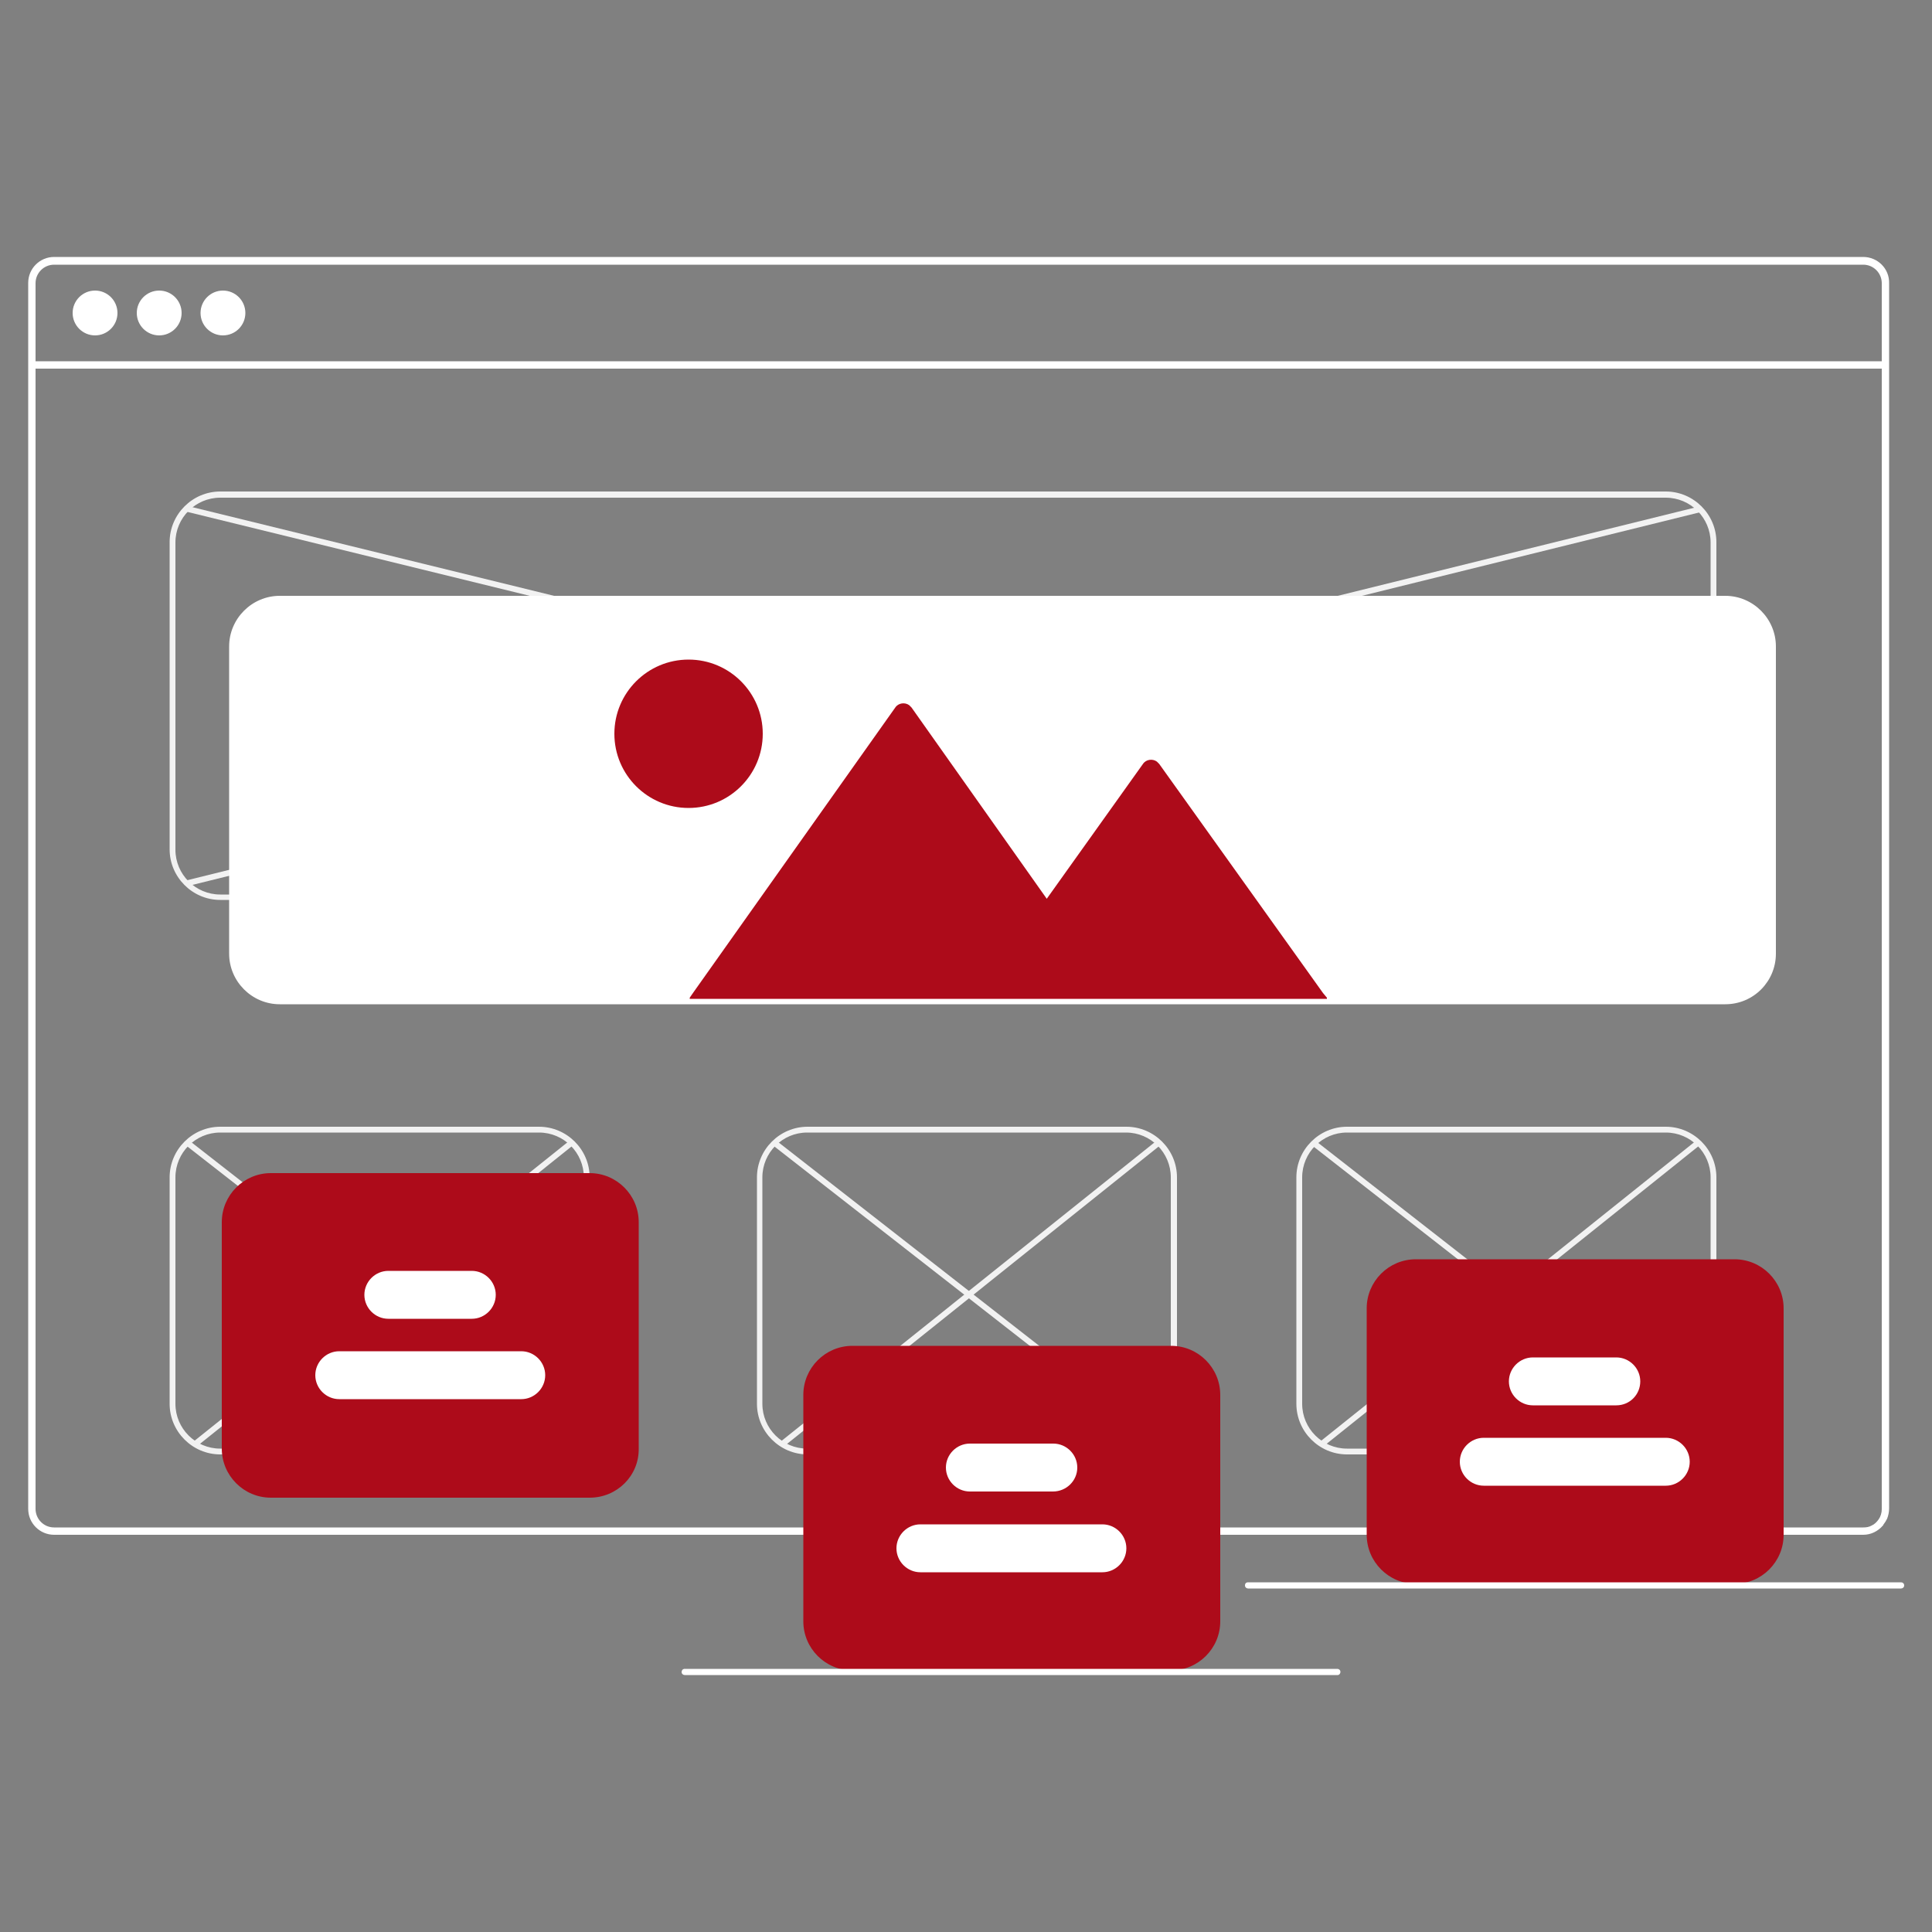<svg xmlns="http://www.w3.org/2000/svg" xmlns:xlink="http://www.w3.org/1999/xlink" id="Layer_1" x="0px" y="0px" viewBox="0 0 500 500" style="enable-background:new 0 0 500 500;" xml:space="preserve"><rect x="0" y="0" width="500" height="500" fill="#808080" stroke="none"/><style type="text/css">	.st0{fill:#FFFFFF;}	.st1{fill:#F2F2F2;}	.st2{fill:#AD0B1A;}</style><g>	<path class="st0" d="M482.2,66.5H14c-3.7,0-6.7,3-6.7,6.7v317.3c0,3.7,3,6.7,6.7,6.7h468.2c2,0,3.8-0.9,5.1-2.4  c0.1-0.1,0.1-0.1,0.1-0.2c0.4-0.5,0.7-1,1-1.6c0.3-0.8,0.5-1.7,0.5-2.6V73.3C489,69.5,485.9,66.5,482.2,66.5z M487,390.6  c0,0.9-0.3,1.9-0.8,2.6c-0.5,0.7-1.1,1.3-1.8,1.6c-0.7,0.4-1.4,0.5-2.2,0.5H14c-2.7,0-4.8-2.2-4.8-4.8V73.3c0-2.7,2.2-4.8,4.8-4.8  h468.2c2.7,0,4.8,2.2,4.8,4.8V390.6z"></path>	<rect x="8.2" y="93.5" class="st0" width="479.8" height="1.9"></rect>	<circle class="st0" cx="24.6" cy="81" r="5.8"></circle>	<circle class="st0" cx="41.2" cy="81" r="5.8"></circle>	<circle class="st0" cx="57.7" cy="81" r="5.8"></circle>	<path class="st1" d="M431.1,232.9H57c-7.2,0-13.1-5.9-13.1-13.1v-79.5c0-7.2,5.9-13.1,13.1-13.1h374.1c7.2,0,13.1,5.9,13.1,13.1  v79.5C444.2,227,438.3,232.9,431.1,232.9z M57,128.8c-6.4,0-11.6,5.2-11.6,11.6v79.5c0,6.4,5.2,11.6,11.6,11.6h374.1  c6.4,0,11.6-5.2,11.6-11.6v-79.5c0-6.4-5.2-11.6-11.6-11.6H57z"></path>	<path class="st1" d="M139.5,376.4H57c-7.2,0-13.1-5.9-13.1-13.1v-58.6c0-7.2,5.9-13.1,13.1-13.1h82.5c7.2,0,13.1,5.9,13.1,13.1  v58.6C152.6,370.5,146.8,376.4,139.5,376.4z M57,293.1c-6.4,0-11.6,5.2-11.6,11.6v58.6c0,6.4,5.2,11.6,11.6,11.6h82.5  c6.4,0,11.6-5.2,11.6-11.6v-58.6c0-6.4-5.2-11.6-11.6-11.6H57z"></path>	<path class="st1" d="M431.1,376.4h-82.5c-7.2,0-13.1-5.9-13.1-13.1v-58.6c0-7.2,5.9-13.1,13.1-13.1h82.5c7.2,0,13.1,5.9,13.1,13.1  v58.6C444.2,370.5,438.3,376.4,431.1,376.4z M348.6,293.1c-6.4,0-11.6,5.2-11.6,11.6v58.6c0,6.4,5.2,11.6,11.6,11.6h82.5  c6.4,0,11.6-5.2,11.6-11.6v-58.6c0-6.4-5.2-11.6-11.6-11.6H348.6z"></path>	<path class="st1" d="M291.5,376.4h-82.5c-7.2,0-13.1-5.9-13.1-13.1v-58.6c0-7.2,5.9-13.1,13.1-13.1h82.5c7.2,0,13.1,5.9,13.1,13.1  v58.6C304.6,370.5,298.7,376.4,291.5,376.4z M208.9,293.1c-6.4,0-11.6,5.2-11.6,11.6v58.6c0,6.4,5.2,11.6,11.6,11.6h82.5  c6.4,0,11.6-5.2,11.6-11.6v-58.6c0-6.4-5.2-11.6-11.6-11.6H208.9z"></path>			<rect x="245.1" y="-23.5" transform="matrix(0.238 -0.971 0.971 0.238 12.656 375.988)" class="st1" width="1.5" height="406.8"></rect>			<rect x="42.4" y="179.3" transform="matrix(0.971 -0.24 0.24 0.971 -36.138 63.968)" class="st1" width="403.4" height="1.5"></rect>	<path class="st0" d="M446.5,259.5H72.4c-7,0-12.7-5.7-12.7-12.7v-79.5c0-7,5.7-12.7,12.7-12.7h374.1c7,0,12.7,5.7,12.7,12.7v79.5  C459.3,253.8,453.6,259.5,446.5,259.5z"></path>			<rect x="249.2" y="271.5" transform="matrix(0.615 -0.788 0.788 0.615 -167.274 325.729)" class="st1" width="1.5" height="125.4"></rect>			<rect x="188.6" y="333.9" transform="matrix(0.781 -0.625 0.625 0.781 -154.04 230.249)" class="st1" width="125" height="1.5"></rect>			<rect x="97.2" y="271.5" transform="matrix(0.615 -0.788 0.788 0.615 -225.771 205.908)" class="st1" width="1.5" height="125.4"></rect>			<rect x="36.7" y="333.9" transform="matrix(0.781 -0.625 0.625 0.781 -187.351 135.304)" class="st1" width="125" height="1.5"></rect>			<rect x="388.8" y="271.5" transform="matrix(0.615 -0.788 0.788 0.615 -113.528 435.818)" class="st1" width="1.5" height="125.4"></rect>			<rect x="328.3" y="333.9" transform="matrix(0.781 -0.625 0.625 0.781 -123.434 317.483)" class="st1" width="125" height="1.5"></rect>	<path class="st2" d="M303.1,432.3h-82.5c-7,0-12.7-5.7-12.7-12.7V361c0-7,5.7-12.7,12.7-12.7h82.5c7,0,12.7,5.7,12.7,12.7v58.6  C315.8,426.6,310.1,432.3,303.1,432.3z"></path>	<path class="st0" d="M346.2,433.5H177.2c-0.4,0-0.8-0.3-0.8-0.8c0-0.4,0.3-0.8,0.8-0.8h168.9c0.4,0,0.8,0.3,0.8,0.8  C346.9,433.1,346.6,433.5,346.2,433.5z"></path>	<path class="st0" d="M272.5,386H251c-3.4,0-6.2-2.8-6.2-6.2s2.8-6.2,6.2-6.2h21.6c3.4,0,6.2,2.8,6.2,6.2S276,386,272.5,386z"></path>	<path class="st0" d="M285.3,406.9h-47.1c-3.4,0-6.2-2.8-6.2-6.2s2.8-6.2,6.2-6.2h47.1c3.4,0,6.2,2.8,6.2,6.2  S288.7,406.9,285.3,406.9z"></path>	<path class="st2" d="M152.6,387.6H70.1c-7,0-12.7-5.7-12.7-12.7v-58.6c0-7,5.7-12.7,12.7-12.7h82.5c7,0,12.7,5.7,12.7,12.7v58.6  C165.4,381.9,159.7,387.6,152.6,387.6z"></path>	<path class="st0" d="M122.1,341.3h-21.6c-3.4,0-6.2-2.8-6.2-6.2s2.8-6.2,6.2-6.2h21.6c3.4,0,6.2,2.8,6.2,6.2  S125.5,341.3,122.1,341.3z"></path>	<path class="st0" d="M134.9,362.1H87.8c-3.4,0-6.2-2.8-6.2-6.2s2.8-6.2,6.2-6.2h47.1c3.4,0,6.2,2.8,6.2,6.2  S138.3,362.1,134.9,362.1z"></path>	<path class="st2" d="M448.9,409.9h-82.5c-7,0-12.7-5.7-12.7-12.7v-58.6c0-7,5.7-12.7,12.7-12.7h82.5c7,0,12.7,5.7,12.7,12.7v58.6  C461.6,404.2,455.9,409.9,448.9,409.9z"></path>	<path class="st0" d="M418.3,363.7h-21.6c-3.4,0-6.2-2.8-6.2-6.2s2.8-6.2,6.2-6.2h21.6c3.4,0,6.2,2.8,6.2,6.2  S421.8,363.7,418.3,363.7z"></path>	<path class="st0" d="M431.1,384.5h-47.1c-3.4,0-6.2-2.8-6.2-6.2s2.8-6.2,6.2-6.2h47.1c3.4,0,6.2,2.8,6.2,6.2  S434.5,384.5,431.1,384.5z"></path>	<path class="st0" d="M492,411.1H323c-0.4,0-0.8-0.3-0.8-0.8s0.3-0.8,0.8-0.8H492c0.4,0,0.8,0.3,0.8,0.8S492.4,411.1,492,411.1z"></path>	<path class="st2" d="M343.4,258.2v1H178.5v-1l0.9-1.3l52.3-73.8c0.8-1.2,2.5-1.4,3.6-0.6c0.2,0.2,0.4,0.4,0.6,0.6l35,49.5  l24.9-34.9c0.8-1.2,2.5-1.4,3.6-0.6c0.2,0.2,0.4,0.4,0.6,0.6l42.4,59.3L343.4,258.2z"></path>	<circle class="st2" cx="178.2" cy="189.9" r="19.2"></circle>	<path class="st0" d="M446.5,259.9H72.4c-7.2,0-13.1-5.9-13.1-13.1v-79.5c0-7.2,5.9-13.1,13.1-13.1h374.1c7.2,0,13.1,5.9,13.1,13.1  v79.5C459.6,254,453.8,259.9,446.5,259.9z M72.4,155.8c-6.4,0-11.6,5.2-11.6,11.6v79.5c0,6.4,5.2,11.6,11.6,11.6h374.1  c6.4,0,11.6-5.2,11.6-11.6v-79.5c0-6.4-5.2-11.6-11.6-11.6H72.4z"></path></g></svg>